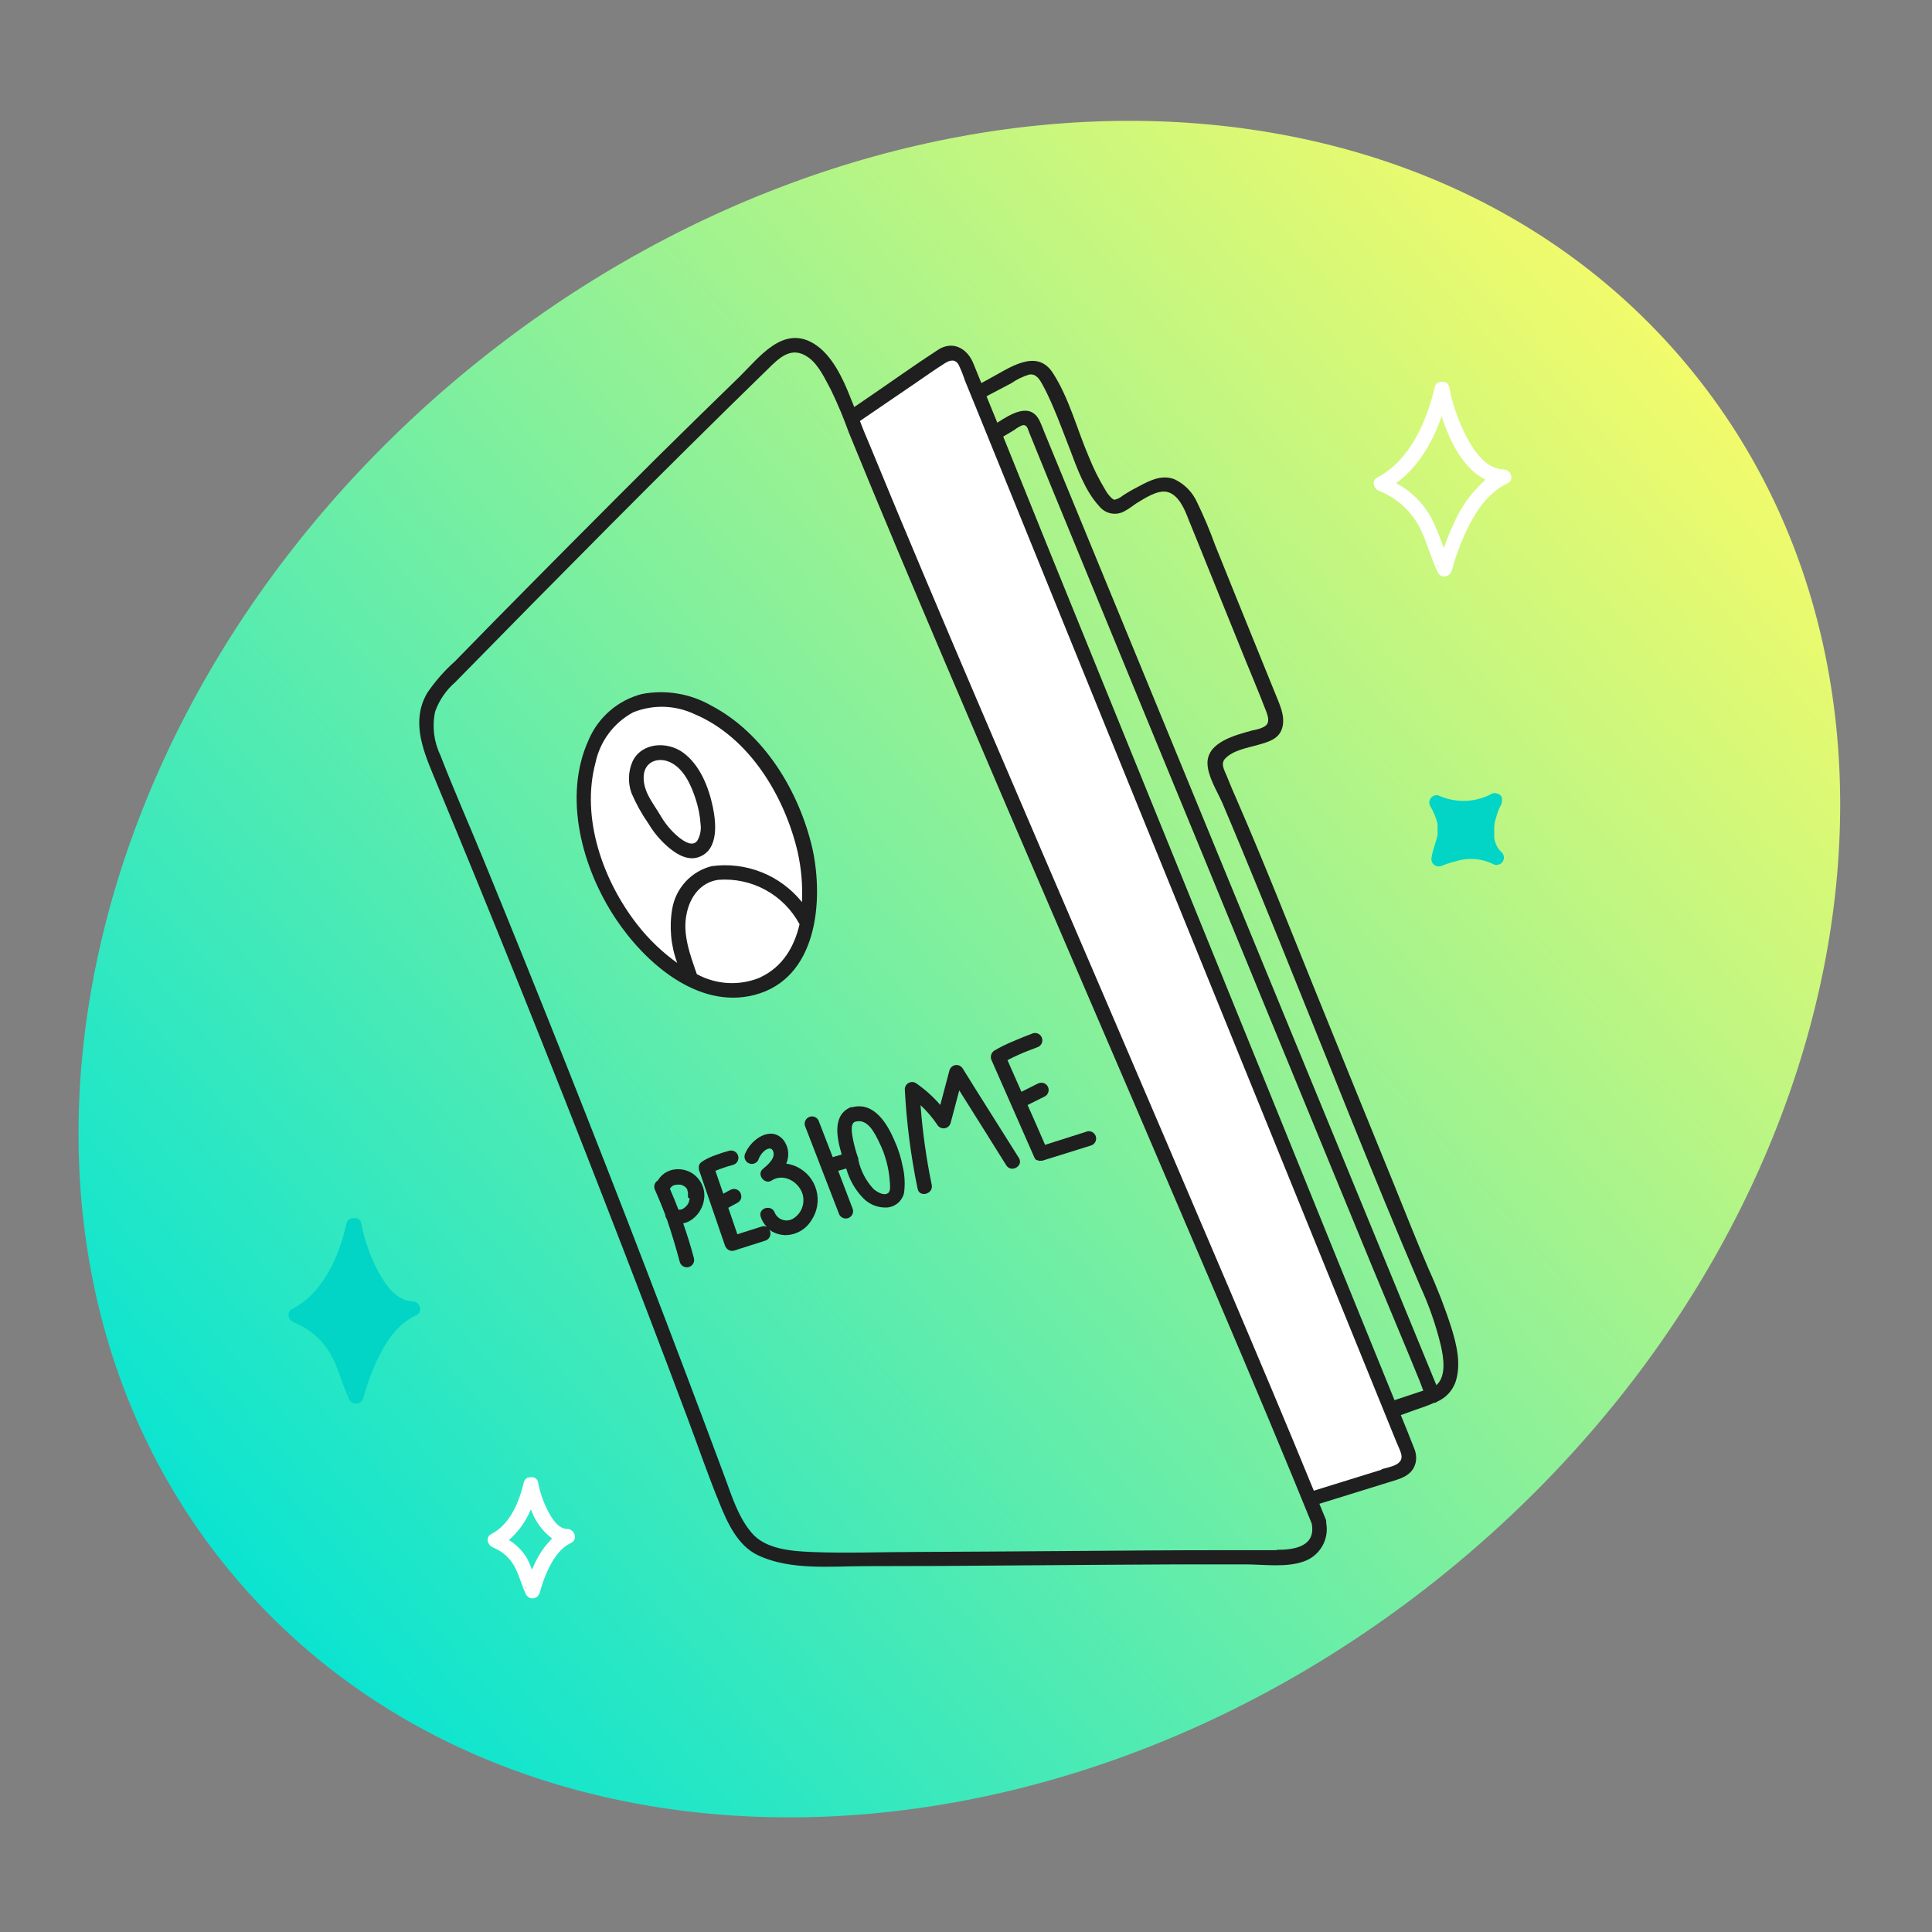 <svg width="120" height="120" viewBox="0 0 120 120" fill="none" xmlns="http://www.w3.org/2000/svg">
<rect x="0" y="0" width="120" height="120" fill="#808080" stroke="none"/>
<g clip-path="url(#clip0_74_976)">
<path d="M90.202 97.345C115.241 76.712 121.831 43.352 104.923 22.834C88.015 2.315 54.011 2.408 28.972 23.041C3.934 43.673 -2.657 77.033 14.251 97.552C31.16 118.07 65.164 117.977 90.202 97.345Z" fill="url(#paint0_linear_74_976)"/>
<path d="M52.867 25.931L58.562 22.04C58.675 21.962 58.803 21.91 58.938 21.888C59.074 21.867 59.212 21.876 59.343 21.915C59.474 21.955 59.595 22.023 59.696 22.116C59.797 22.208 59.875 22.322 59.926 22.449L87.449 90.199C87.496 90.316 87.518 90.441 87.515 90.566C87.511 90.692 87.481 90.816 87.428 90.929C87.374 91.043 87.297 91.144 87.202 91.227C87.107 91.309 86.996 91.371 86.876 91.408L81.499 93.076" fill="white"/>
<path d="M45.122 93.426C45.131 93.426 45.141 93.422 45.147 93.415C45.154 93.409 45.158 93.399 45.158 93.39C45.158 93.38 45.154 93.371 45.147 93.364C45.141 93.357 45.131 93.353 45.122 93.353C45.112 93.353 45.103 93.357 45.096 93.364C45.089 93.371 45.085 93.38 45.085 93.39C45.085 93.399 45.089 93.409 45.096 93.415C45.103 93.422 45.112 93.426 45.122 93.426Z" fill="#1F1F1F"/>
<path d="M50.003 52.84C51.217 58.231 48.721 61.976 44.889 61.453C41.444 60.999 37.94 57.149 36.708 52.717C35.449 48.131 36.912 43.953 40.344 43.485C44.203 42.958 48.739 47.217 50.003 52.84Z" fill="white"/>
<path d="M25.649 80.835C24.59 80.803 23.903 79.758 23.458 78.917C22.978 77.994 22.633 77.007 22.435 75.985C22.428 75.934 22.411 75.884 22.384 75.84C22.356 75.795 22.32 75.757 22.278 75.727C22.235 75.697 22.186 75.676 22.135 75.666C22.084 75.656 22.032 75.656 21.981 75.667C21.878 75.65 21.773 75.674 21.688 75.733C21.603 75.793 21.545 75.883 21.526 75.985C21.072 77.994 20.09 80.313 18.144 81.308C17.753 81.508 17.926 82.004 18.253 82.14C19.326 82.561 20.198 83.373 20.694 84.413C21.094 85.235 21.308 86.14 21.717 86.963C21.747 87.014 21.787 87.06 21.835 87.096C21.882 87.132 21.936 87.159 21.994 87.174C22.052 87.189 22.113 87.192 22.172 87.184C22.231 87.176 22.288 87.156 22.34 87.126C22.576 86.99 22.622 86.622 22.694 86.385C22.85 85.871 23.034 85.366 23.244 84.872C23.79 83.617 24.558 82.285 25.849 81.69C26.312 81.481 26.067 80.844 25.649 80.835ZM21.744 86.499C21.744 86.653 21.612 86.59 21.744 86.454C21.742 86.469 21.742 86.484 21.744 86.499Z" fill="#02D4C6"/>
<path d="M93.417 29.163C92.294 29.131 91.558 28.026 91.085 27.131C90.578 26.157 90.215 25.114 90.008 24.035C90 23.984 89.982 23.935 89.955 23.891C89.928 23.846 89.892 23.808 89.849 23.779C89.807 23.749 89.758 23.728 89.708 23.717C89.657 23.707 89.604 23.707 89.553 23.717C89.455 23.706 89.355 23.733 89.275 23.792C89.195 23.851 89.141 23.938 89.122 24.035C88.612 26.158 87.599 28.581 85.544 29.658C85.158 29.858 85.326 30.354 85.653 30.49C86.79 30.935 87.716 31.794 88.244 32.895C88.662 33.767 88.89 34.713 89.317 35.581C89.347 35.633 89.387 35.678 89.435 35.714C89.482 35.75 89.537 35.777 89.594 35.792C89.652 35.807 89.713 35.811 89.772 35.803C89.831 35.795 89.888 35.775 89.94 35.745C90.181 35.608 90.231 35.222 90.303 34.981C90.471 34.437 90.668 33.903 90.894 33.381C91.472 32.054 92.285 30.654 93.649 30.013C94.076 29.808 93.835 29.176 93.417 29.163ZM89.326 35.113C89.326 35.272 89.194 35.213 89.326 35.076V35.113ZM90.29 32.54C90.057 33.033 89.85 33.538 89.672 34.054C89.457 33.385 89.19 32.734 88.872 32.108C88.367 31.218 87.62 30.49 86.717 30.008C88.081 29.026 88.99 27.463 89.544 25.854C90.049 27.436 90.908 29.14 92.272 29.795C91.415 30.552 90.736 31.489 90.285 32.54H90.29Z" fill="white"/>
<path d="M35.253 94.967C34.667 94.967 34.281 94.322 34.04 93.858C33.748 93.297 33.539 92.697 33.422 92.076C33.413 92.025 33.395 91.976 33.367 91.932C33.34 91.888 33.304 91.851 33.262 91.821C33.219 91.791 33.171 91.77 33.121 91.76C33.07 91.749 33.018 91.748 32.967 91.758C32.868 91.747 32.769 91.774 32.689 91.833C32.609 91.892 32.554 91.979 32.535 92.076C32.249 93.285 31.681 94.685 30.512 95.285C30.122 95.485 30.294 95.976 30.622 96.117C31.253 96.368 31.763 96.853 32.044 97.472C32.294 97.985 32.426 98.544 32.681 99.053C32.711 99.105 32.751 99.15 32.798 99.187C32.846 99.223 32.9 99.249 32.958 99.265C33.016 99.28 33.076 99.283 33.135 99.275C33.195 99.267 33.252 99.247 33.303 99.217C33.503 99.103 33.54 98.858 33.603 98.658C33.692 98.349 33.8 98.045 33.926 97.749C34.253 96.994 34.708 96.19 35.485 95.826C35.912 95.613 35.672 94.976 35.253 94.967ZM32.658 98.603C32.635 98.735 32.544 98.658 32.685 98.522C32.673 98.551 32.664 98.582 32.658 98.613V98.603ZM33.244 97.044C33.172 97.194 33.108 97.344 33.044 97.499C32.957 97.254 32.852 97.016 32.731 96.785C32.455 96.323 32.071 95.935 31.612 95.653C32.208 95.131 32.675 94.477 32.976 93.744C33.226 94.467 33.685 95.1 34.294 95.563C33.856 95.991 33.5 96.496 33.244 97.053V97.044Z" fill="white"/>
<path d="M93.221 52.89C93.026 52.693 92.892 52.443 92.835 52.172C92.825 52.133 92.818 52.093 92.812 52.054C92.809 52.036 92.809 52.017 92.812 51.999C92.812 51.922 92.812 51.849 92.812 51.776C92.804 51.625 92.804 51.473 92.812 51.322C92.814 51.313 92.814 51.304 92.812 51.295C92.818 51.252 92.825 51.209 92.835 51.167C92.835 51.09 92.862 51.013 92.88 50.94C92.899 50.867 92.953 50.672 92.999 50.535C93.017 50.471 93.04 50.407 93.067 50.345C93.076 50.313 93.088 50.283 93.103 50.254C93.148 50.146 93.2 50.041 93.258 49.94C93.256 49.926 93.256 49.913 93.258 49.899C93.273 49.864 93.284 49.828 93.29 49.79C93.292 49.761 93.292 49.733 93.29 49.704C93.294 49.669 93.294 49.634 93.29 49.599C93.29 49.599 93.29 49.576 93.29 49.567C93.283 49.538 93.273 49.509 93.262 49.481C93.227 49.425 93.179 49.379 93.124 49.343C93.068 49.308 93.005 49.285 92.94 49.276C92.882 49.259 92.821 49.255 92.762 49.266C92.703 49.276 92.647 49.3 92.599 49.336C92.115 49.583 91.584 49.721 91.041 49.742C90.499 49.762 89.958 49.664 89.458 49.454C89.371 49.404 89.271 49.384 89.172 49.396C89.073 49.409 88.981 49.454 88.91 49.525C88.839 49.595 88.793 49.687 88.78 49.785C88.766 49.885 88.786 49.985 88.835 50.072C89.042 50.411 89.195 50.781 89.29 51.167V51.258C89.289 51.269 89.289 51.279 89.29 51.29V51.317C89.29 51.386 89.29 51.458 89.29 51.526C89.29 51.595 89.29 51.658 89.29 51.726C89.292 51.76 89.292 51.793 89.29 51.826V51.849C89.203 52.304 88.994 52.758 88.921 53.24C88.895 53.337 88.901 53.44 88.939 53.532C88.976 53.625 89.044 53.703 89.13 53.754C89.344 53.886 89.535 53.781 89.735 53.704C89.994 53.608 90.258 53.527 90.526 53.463C91.241 53.266 92.002 53.327 92.676 53.636C92.775 53.708 92.898 53.738 93.019 53.719C93.141 53.7 93.249 53.634 93.321 53.535C93.394 53.437 93.424 53.313 93.405 53.192C93.386 53.071 93.32 52.962 93.221 52.89Z" fill="#02D4C6"/>
<path d="M42.485 74.963C42.462 74.976 42.467 74.976 42.485 74.963V74.963Z" fill="#1F1F1F"/>
<path d="M43.072 72.926C42.886 72.793 42.674 72.7 42.45 72.654C42.226 72.608 41.995 72.609 41.772 72.658C41.583 72.7 41.405 72.78 41.248 72.893C41.092 73.007 40.961 73.151 40.862 73.317C40.811 73.347 40.766 73.387 40.729 73.435C40.693 73.482 40.667 73.537 40.651 73.595C40.636 73.652 40.633 73.713 40.641 73.772C40.649 73.831 40.669 73.888 40.699 73.94C40.922 74.44 41.126 74.949 41.322 75.458C41.326 75.552 41.359 75.643 41.417 75.717C41.711 76.584 41.979 77.472 42.222 78.381C42.254 78.497 42.33 78.596 42.435 78.656C42.54 78.715 42.664 78.731 42.781 78.699C42.897 78.667 42.996 78.59 43.056 78.485C43.115 78.38 43.131 78.256 43.099 78.14C42.908 77.413 42.681 76.694 42.435 75.985C42.634 75.945 42.822 75.861 42.985 75.74C43.211 75.575 43.397 75.362 43.529 75.115C43.661 74.869 43.736 74.596 43.749 74.317C43.759 74.048 43.702 73.78 43.584 73.537C43.466 73.295 43.29 73.085 43.072 72.926ZM42.831 74.44V74.49C42.82 74.541 42.804 74.591 42.785 74.64V74.676C42.767 74.716 42.745 74.754 42.722 74.79L42.69 74.84C42.658 74.867 42.631 74.908 42.599 74.94L42.544 74.99L42.508 75.017C42.483 75.037 42.458 75.055 42.431 75.072L42.376 75.099L42.258 75.135H42.14C41.976 74.704 41.803 74.281 41.617 73.858V73.826L41.653 73.772L41.703 73.717C41.714 73.709 41.723 73.7 41.731 73.69L41.799 73.644L41.876 73.608H41.908C41.945 73.597 41.983 73.588 42.022 73.581C42.094 73.581 42.163 73.581 42.235 73.581H42.258L42.358 73.608C42.399 73.608 42.508 73.676 42.358 73.608L42.476 73.667L42.558 73.717L42.635 73.799C42.658 73.831 42.677 73.864 42.694 73.899V73.94C42.709 73.98 42.721 74.021 42.731 74.063C42.732 74.088 42.732 74.114 42.731 74.14C42.735 74.207 42.735 74.273 42.731 74.34C42.731 74.34 42.731 74.34 42.731 74.376L42.831 74.44Z" fill="#1F1F1F"/>
<path d="M67.553 70.267L64.912 71.108C64.555 70.281 64.193 69.457 63.826 68.635L64.908 68.094C64.96 68.064 65.005 68.025 65.041 67.977C65.077 67.929 65.104 67.875 65.119 67.817C65.134 67.759 65.138 67.699 65.13 67.64C65.121 67.581 65.102 67.523 65.072 67.472C65.011 67.369 64.914 67.294 64.799 67.263C64.68 67.236 64.557 67.252 64.449 67.308L63.444 67.813L62.576 65.849C62.825 65.716 63.079 65.593 63.34 65.481L63.49 65.417L63.558 65.385L63.867 65.263C64.044 65.19 64.226 65.122 64.412 65.054C64.528 65.021 64.626 64.944 64.685 64.839C64.743 64.734 64.758 64.61 64.726 64.495C64.71 64.437 64.683 64.383 64.647 64.336C64.61 64.289 64.564 64.249 64.513 64.219C64.461 64.19 64.403 64.171 64.344 64.163C64.285 64.156 64.225 64.16 64.167 64.176C63.744 64.335 63.326 64.504 62.908 64.685C62.512 64.848 62.128 65.038 61.758 65.254C61.659 65.319 61.587 65.419 61.558 65.534C61.528 65.649 61.543 65.771 61.599 65.876C62.481 67.882 63.364 69.89 64.249 71.899C64.249 71.899 64.249 71.899 64.276 71.931V71.963C64.307 72.002 64.346 72.034 64.39 72.058H64.426C64.456 72.074 64.488 72.086 64.522 72.094C64.567 72.101 64.613 72.101 64.658 72.094H64.74L67.749 71.154C67.806 71.138 67.86 71.111 67.907 71.074C67.955 71.037 67.994 70.992 68.024 70.94C68.053 70.888 68.072 70.831 68.08 70.772C68.087 70.712 68.083 70.652 68.067 70.594C68.051 70.537 68.024 70.483 67.987 70.436C67.951 70.389 67.905 70.349 67.853 70.32C67.801 70.29 67.744 70.271 67.685 70.264C67.626 70.256 67.566 70.26 67.508 70.276L67.553 70.267Z" fill="#1F1F1F"/>
<path d="M49.494 72.472C49.284 72.374 49.06 72.306 48.831 72.272C48.858 72.216 48.881 72.158 48.899 72.099C48.965 71.879 48.978 71.645 48.935 71.419C48.892 71.193 48.796 70.98 48.653 70.799C47.88 69.89 46.658 70.772 46.303 71.608C46.273 71.66 46.253 71.717 46.245 71.776C46.237 71.835 46.241 71.896 46.256 71.953C46.271 72.011 46.297 72.066 46.334 72.113C46.37 72.161 46.415 72.201 46.467 72.231C46.519 72.261 46.576 72.281 46.635 72.289C46.694 72.297 46.754 72.293 46.812 72.278C46.87 72.263 46.924 72.237 46.972 72.2C47.02 72.164 47.059 72.119 47.09 72.067C47.173 71.814 47.332 71.592 47.544 71.431C47.694 71.335 47.89 71.272 47.999 71.458C48.235 71.913 47.667 72.367 47.376 72.613C46.98 72.945 47.494 73.608 47.926 73.326C48.771 72.767 49.912 73.59 49.903 74.535C49.906 74.778 49.843 75.016 49.721 75.225C49.598 75.434 49.421 75.606 49.208 75.722C49.112 75.769 49.007 75.797 48.9 75.803C48.793 75.809 48.686 75.794 48.585 75.757C48.484 75.722 48.392 75.666 48.313 75.593C48.234 75.52 48.17 75.433 48.126 75.335C47.944 74.781 47.067 75.017 47.249 75.576C47.325 75.815 47.457 76.032 47.635 76.208C47.589 76.183 47.538 76.167 47.486 76.161C47.434 76.156 47.381 76.161 47.331 76.176L45.799 76.663C45.612 76.117 45.421 75.567 45.235 75.017L45.826 74.695C45.929 74.634 46.004 74.537 46.035 74.422C46.051 74.362 46.051 74.299 46.035 74.24C46.03 74.18 46.011 74.123 45.98 74.072C45.92 73.969 45.823 73.894 45.708 73.863C45.59 73.834 45.465 73.85 45.358 73.908L44.926 74.144L44.435 72.726L44.535 72.681L44.74 72.604C44.999 72.507 45.263 72.423 45.531 72.354C45.588 72.338 45.642 72.311 45.689 72.274C45.736 72.237 45.776 72.192 45.806 72.14C45.835 72.088 45.854 72.031 45.861 71.972C45.869 71.912 45.865 71.852 45.849 71.794C45.833 71.737 45.806 71.683 45.769 71.636C45.733 71.588 45.687 71.549 45.635 71.519C45.583 71.49 45.526 71.471 45.467 71.463C45.407 71.456 45.347 71.46 45.29 71.476C45.014 71.548 44.742 71.635 44.476 71.735C44.18 71.835 43.896 71.967 43.63 72.131L43.594 72.167C43.527 72.204 43.472 72.261 43.439 72.33C43.406 72.4 43.395 72.478 43.408 72.554C43.406 72.575 43.406 72.596 43.408 72.617C43.408 72.617 43.408 72.617 43.408 72.644L45.031 77.367C45.054 77.429 45.088 77.486 45.13 77.535C45.185 77.599 45.257 77.647 45.337 77.673C45.417 77.698 45.503 77.701 45.585 77.681L47.521 77.063C47.579 77.047 47.633 77.02 47.68 76.983C47.727 76.947 47.767 76.901 47.796 76.849C47.826 76.797 47.845 76.74 47.852 76.681C47.86 76.621 47.855 76.561 47.84 76.504C47.825 76.457 47.802 76.414 47.771 76.376C48.062 76.585 48.409 76.704 48.767 76.717C49.092 76.716 49.412 76.632 49.696 76.473C49.98 76.314 50.219 76.085 50.39 75.808C50.575 75.537 50.7 75.23 50.755 74.906C50.811 74.582 50.795 74.251 50.71 73.934C50.625 73.617 50.472 73.322 50.263 73.069C50.053 72.817 49.79 72.613 49.494 72.472Z" fill="#1F1F1F"/>
<path d="M59.803 66.376C59.758 66.299 59.691 66.236 59.611 66.197C59.53 66.157 59.44 66.142 59.351 66.154C59.262 66.165 59.179 66.203 59.111 66.262C59.044 66.321 58.995 66.399 58.971 66.485C58.781 67.204 58.594 67.917 58.403 68.631C57.956 68.113 57.444 67.655 56.88 67.267C56.812 67.227 56.733 67.206 56.654 67.206C56.574 67.206 56.496 67.227 56.427 67.266C56.358 67.306 56.301 67.363 56.261 67.432C56.221 67.501 56.199 67.579 56.199 67.658C56.306 69.734 56.572 71.8 56.994 73.835C57.112 74.408 57.99 74.163 57.871 73.59C57.533 71.958 57.301 70.306 57.176 68.644C57.569 69.008 57.919 69.417 58.217 69.863C58.263 69.939 58.329 70 58.409 70.038C58.489 70.077 58.578 70.091 58.666 70.08C58.754 70.068 58.837 70.031 58.904 69.973C58.971 69.915 59.02 69.839 59.044 69.754C59.226 69.076 59.403 68.39 59.581 67.726C60.553 69.276 61.535 70.822 62.499 72.376C62.808 72.872 63.594 72.417 63.285 71.922C62.13 70.072 60.949 68.231 59.803 66.376Z" fill="#1F1F1F"/>
<path d="M55.567 70.867C55.112 69.79 54.29 68.417 52.931 68.772C52.901 68.767 52.87 68.767 52.84 68.772C51.663 69.263 51.99 70.731 52.281 71.708L51.722 71.872L50.872 69.676C50.856 69.619 50.829 69.565 50.792 69.517C50.756 69.47 50.71 69.431 50.658 69.401C50.606 69.372 50.549 69.353 50.49 69.345C50.43 69.338 50.37 69.342 50.312 69.358C50.255 69.374 50.201 69.401 50.154 69.438C50.107 69.474 50.067 69.52 50.038 69.572C50.008 69.624 49.989 69.681 49.981 69.74C49.974 69.799 49.978 69.86 49.994 69.917L52.094 75.349C52.11 75.407 52.137 75.461 52.174 75.508C52.21 75.555 52.256 75.594 52.308 75.624C52.36 75.653 52.417 75.673 52.476 75.68C52.536 75.687 52.596 75.683 52.653 75.667C52.711 75.651 52.765 75.624 52.812 75.588C52.859 75.551 52.899 75.505 52.928 75.454C52.958 75.402 52.977 75.344 52.984 75.285C52.992 75.226 52.987 75.166 52.972 75.108L52.062 72.722L52.562 72.576C52.75 73.258 53.103 73.882 53.59 74.394C53.782 74.6 54.018 74.761 54.279 74.865C54.541 74.97 54.822 75.016 55.103 74.999C55.352 74.979 55.589 74.88 55.778 74.717C55.966 74.553 56.098 74.334 56.153 74.09C56.223 73.556 56.197 73.014 56.076 72.49C55.972 71.931 55.801 71.386 55.567 70.867ZM55.172 74.094C54.908 74.308 54.481 74.035 54.263 73.858C53.787 73.349 53.459 72.721 53.312 72.04C53.311 72.02 53.311 72.001 53.312 71.981C53.312 71.981 53.312 71.949 53.312 71.931L53.285 71.881C53.155 71.508 53.052 71.127 52.976 70.74C52.935 70.508 52.785 69.831 53.085 69.681C53.885 69.426 54.322 70.367 54.612 70.958C54.988 71.718 55.21 72.544 55.267 73.39C55.272 73.572 55.344 73.949 55.172 74.094Z" fill="#1F1F1F"/>
<path d="M46.858 61.799C50.762 60.79 51.172 55.976 50.462 52.708C49.64 49.163 47.476 45.558 44.172 43.822C42.867 43.077 41.338 42.824 39.862 43.108C39.135 43.297 38.461 43.65 37.891 44.139C37.321 44.628 36.869 45.241 36.572 45.931C34.935 49.495 36.167 53.953 38.244 57.067C40.04 59.767 43.326 62.708 46.858 61.799ZM47.262 60.694C46.628 60.967 45.939 61.092 45.249 61.059C44.559 61.026 43.886 60.836 43.281 60.504C42.871 59.317 42.371 58.013 42.649 56.749C42.853 55.717 43.508 54.808 44.603 54.649C45.624 54.567 46.646 54.784 47.544 55.274C48.443 55.764 49.179 56.506 49.662 57.408C49.335 58.808 48.617 60.044 47.244 60.694H47.262ZM39.585 57.431C37.453 54.703 36.067 50.808 36.99 47.363C37.13 46.705 37.411 46.085 37.815 45.547C38.218 45.008 38.734 44.564 39.326 44.245C39.932 44 40.582 43.883 41.235 43.901C41.888 43.919 42.53 44.072 43.121 44.349C46.549 45.785 48.749 49.481 49.553 52.958C49.774 53.967 49.861 55 49.812 56.031C49.149 55.206 48.284 54.566 47.3 54.175C46.316 53.784 45.248 53.654 44.199 53.799C43.588 53.955 43.033 54.281 42.602 54.741C42.17 55.201 41.879 55.775 41.762 56.395C41.557 57.539 41.66 58.717 42.062 59.808C41.127 59.138 40.293 58.338 39.585 57.431Z" fill="#1F1F1F"/>
<path d="M43.426 53.226C44.644 52.772 44.485 51.117 44.272 50.108C44.012 48.876 43.467 47.49 42.408 46.731C41.435 46.035 39.858 46.108 39.29 47.29C39.014 47.916 38.992 48.624 39.226 49.267C39.512 49.933 39.865 50.569 40.281 51.163C40.629 51.748 41.077 52.267 41.603 52.699C42.112 53.108 42.767 53.476 43.426 53.226ZM42.176 52.017C41.734 51.654 41.359 51.217 41.067 50.726C40.612 49.935 39.931 49.19 39.981 48.213C40.022 47.304 40.89 46.985 41.653 47.358C42.499 47.776 42.94 48.804 43.208 49.631C43.378 50.146 43.482 50.68 43.517 51.222C43.559 51.569 43.485 51.92 43.308 52.222C43.003 52.626 42.462 52.235 42.176 52.017Z" fill="#1F1F1F"/>
<path d="M90.149 82.472C89.751 81.233 89.28 80.019 88.74 78.835C87.99 77.094 87.303 75.331 86.59 73.581C84.95 69.563 83.317 65.546 81.69 61.531C80.081 57.553 78.508 53.558 76.794 49.617C76.59 49.163 76.385 48.672 76.194 48.194C76.049 47.835 75.79 47.435 76.103 47.113C76.585 46.603 77.467 46.453 78.135 46.267C78.803 46.081 79.426 45.899 79.631 45.244C79.871 44.485 79.444 43.685 79.176 42.999L76.703 36.904C76.294 35.885 75.881 34.872 75.472 33.853C75.148 32.956 74.778 32.076 74.362 31.217C74.079 30.576 73.574 30.06 72.94 29.763C72.144 29.463 71.417 29.844 70.717 30.217C70.376 30.389 70.045 30.581 69.726 30.79C69.578 30.917 69.399 31.005 69.208 31.044C69.156 31.021 69.106 30.99 69.062 30.953C68.91 30.811 68.78 30.648 68.676 30.467C68.269 29.797 67.917 29.095 67.626 28.367C66.89 26.654 66.408 24.731 65.39 23.158C64.371 21.585 62.631 22.899 61.444 23.526L60.953 23.794L60.449 22.553C60.072 21.644 59.181 21.126 58.249 21.735C56.785 22.69 55.358 23.713 53.912 24.699L53.058 25.281C52.976 25.067 52.89 24.858 52.803 24.649C52.349 23.49 51.667 22.044 50.585 21.367C48.658 20.154 47.181 22.172 45.94 23.39C44.234 25.047 42.535 26.711 40.844 28.381C37.468 31.744 34.106 35.125 30.758 38.522C29.926 39.372 29.09 40.222 28.258 41.076C27.609 41.654 27.033 42.309 26.544 43.026C25.549 44.717 26.217 46.463 26.908 48.131C30.572 56.943 34.132 65.8 37.59 74.704C39.323 79.155 41.028 83.614 42.703 88.081C43.362 89.835 43.971 91.617 44.681 93.349C45.176 94.576 45.812 95.994 47.067 96.594C49.067 97.549 51.581 97.281 53.74 97.276C56.867 97.276 59.993 97.261 63.117 97.231C66.453 97.208 69.79 97.181 73.117 97.167H77.349C78.49 97.167 79.871 97.376 80.962 96.99C81.449 96.827 81.861 96.493 82.12 96.05C82.379 95.607 82.468 95.085 82.371 94.581C82.382 94.508 82.372 94.435 82.344 94.367L81.949 93.403L86.212 92.081C86.931 91.858 87.735 91.69 87.931 90.835C87.989 90.54 87.955 90.234 87.835 89.958C87.572 89.267 87.29 88.594 87.008 87.894L87.862 87.585C88.267 87.44 88.685 87.313 89.072 87.131H89.126C89.184 87.114 89.238 87.086 89.285 87.049C89.543 86.934 89.775 86.768 89.968 86.561C90.16 86.354 90.308 86.11 90.403 85.844C90.776 84.744 90.467 83.499 90.149 82.472ZM79.299 96.285H75.74C72.681 96.285 69.626 96.313 66.567 96.335C63.37 96.36 60.175 96.379 56.981 96.394C54.772 96.394 52.544 96.49 50.335 96.394C49.126 96.34 47.544 96.213 46.699 95.222C45.853 94.231 45.462 92.949 45.022 91.754C43.422 87.457 41.799 83.166 40.153 78.881C36.862 70.317 33.476 61.791 29.994 53.303C29.117 51.163 28.176 49.04 27.344 46.89C26.944 46.053 26.832 45.106 27.026 44.199C27.277 43.496 27.704 42.87 28.267 42.381C31.473 39.108 34.694 35.844 37.931 32.59C41.167 29.335 44.42 26.114 47.69 22.926C48.426 22.199 49.176 21.463 50.208 22.199C50.853 22.654 51.24 23.531 51.612 24.217C52.029 25.079 52.399 25.962 52.721 26.863C54.717 31.753 56.776 36.622 58.844 41.481C61.362 47.396 63.894 53.305 66.44 59.208C68.985 65.111 71.52 71.02 74.044 76.935C76.158 81.881 78.267 86.831 80.317 91.803C80.702 92.743 81.087 93.684 81.472 94.626C81.744 96.04 80.431 96.267 79.299 96.263V96.285ZM85.812 91.285L82.967 92.167L81.603 92.59C79.903 88.431 78.149 84.294 76.394 80.158C73.825 74.131 71.249 68.108 68.667 62.09C66.003 55.899 63.346 49.705 60.694 43.508C58.458 38.267 56.231 33.026 54.067 27.753C53.844 27.222 53.612 26.685 53.412 26.149L56.876 23.785C57.471 23.376 58.062 22.958 58.694 22.558C58.985 22.367 59.326 22.285 59.535 22.644C59.688 22.959 59.819 23.284 59.926 23.617L60.799 25.758L63.676 32.84L67.685 42.708L72.308 54.072L77.031 65.694C78.467 69.234 79.906 72.775 81.349 76.317C82.479 79.108 83.614 81.899 84.753 84.69L86.731 89.558C86.826 89.799 86.958 90.049 87.031 90.303C87.212 91.013 86.299 91.108 85.812 91.254V91.285ZM86.617 86.967L86.385 86.403L83.276 78.758L79.067 68.381L74.294 56.64L69.499 44.844L65.231 34.344L62.312 27.117L62.999 26.708C63.152 26.587 63.322 26.487 63.503 26.413C63.808 26.354 63.835 26.658 63.926 26.867L65.29 30.217L71.017 44.14C73.517 50.2 76.015 56.273 78.512 62.358L85.208 78.626L87.481 84.081L88.176 85.772C88.253 85.958 88.322 86.172 88.403 86.372L86.617 86.967ZM89.226 86.058C88.371 83.973 87.514 81.887 86.653 79.799L80.072 63.803L72.421 45.199L66.403 30.576L64.862 26.835C64.781 26.626 64.699 26.417 64.608 26.213C64.04 24.931 62.831 25.685 61.944 26.253L61.276 24.617L61.517 24.485C61.949 24.253 62.385 24.031 62.822 23.799C63.16 23.563 63.535 23.382 63.931 23.263C64.349 23.203 64.562 23.549 64.735 23.863C64.99 24.317 65.212 24.808 65.421 25.294C65.785 26.131 66.09 26.99 66.426 27.835C66.881 29.035 67.381 30.481 68.276 31.444C68.463 31.679 68.729 31.838 69.024 31.891C69.32 31.944 69.624 31.887 69.881 31.731C70.121 31.604 70.335 31.431 70.562 31.276C71.076 30.967 71.862 30.431 72.467 30.549C73.208 30.699 73.599 31.672 73.831 32.29C74.235 33.267 74.626 34.249 75.022 35.231L77.362 41.013C77.758 41.99 78.176 42.967 78.553 43.953C78.658 44.217 78.849 44.626 78.735 44.913C78.621 45.199 78.085 45.308 77.79 45.367C76.776 45.649 74.953 46.085 74.999 47.44C75.026 48.231 75.585 49.122 75.908 49.84C76.322 50.808 76.726 51.781 77.131 52.754C77.912 54.638 78.687 56.528 79.453 58.422C82.362 65.594 85.185 72.808 88.226 79.922C88.763 81.09 89.187 82.308 89.49 83.558C89.667 84.331 89.844 85.463 89.226 86.026V86.058Z" fill="#1F1F1F"/>
</g>
<defs>
<linearGradient id="paint0_linear_74_976" x1="74.309" y1="-14.317" x2="-19.564" y2="67.052" gradientUnits="userSpaceOnUse">
<stop stop-color="#F4FB6A"/>
<stop offset="1" stop-color="#00E3D6"/>
</linearGradient>
<clipPath id="clip0_74_976">
<rect width="120" height="120" fill="white"/>
</clipPath>
</defs>
</svg>
